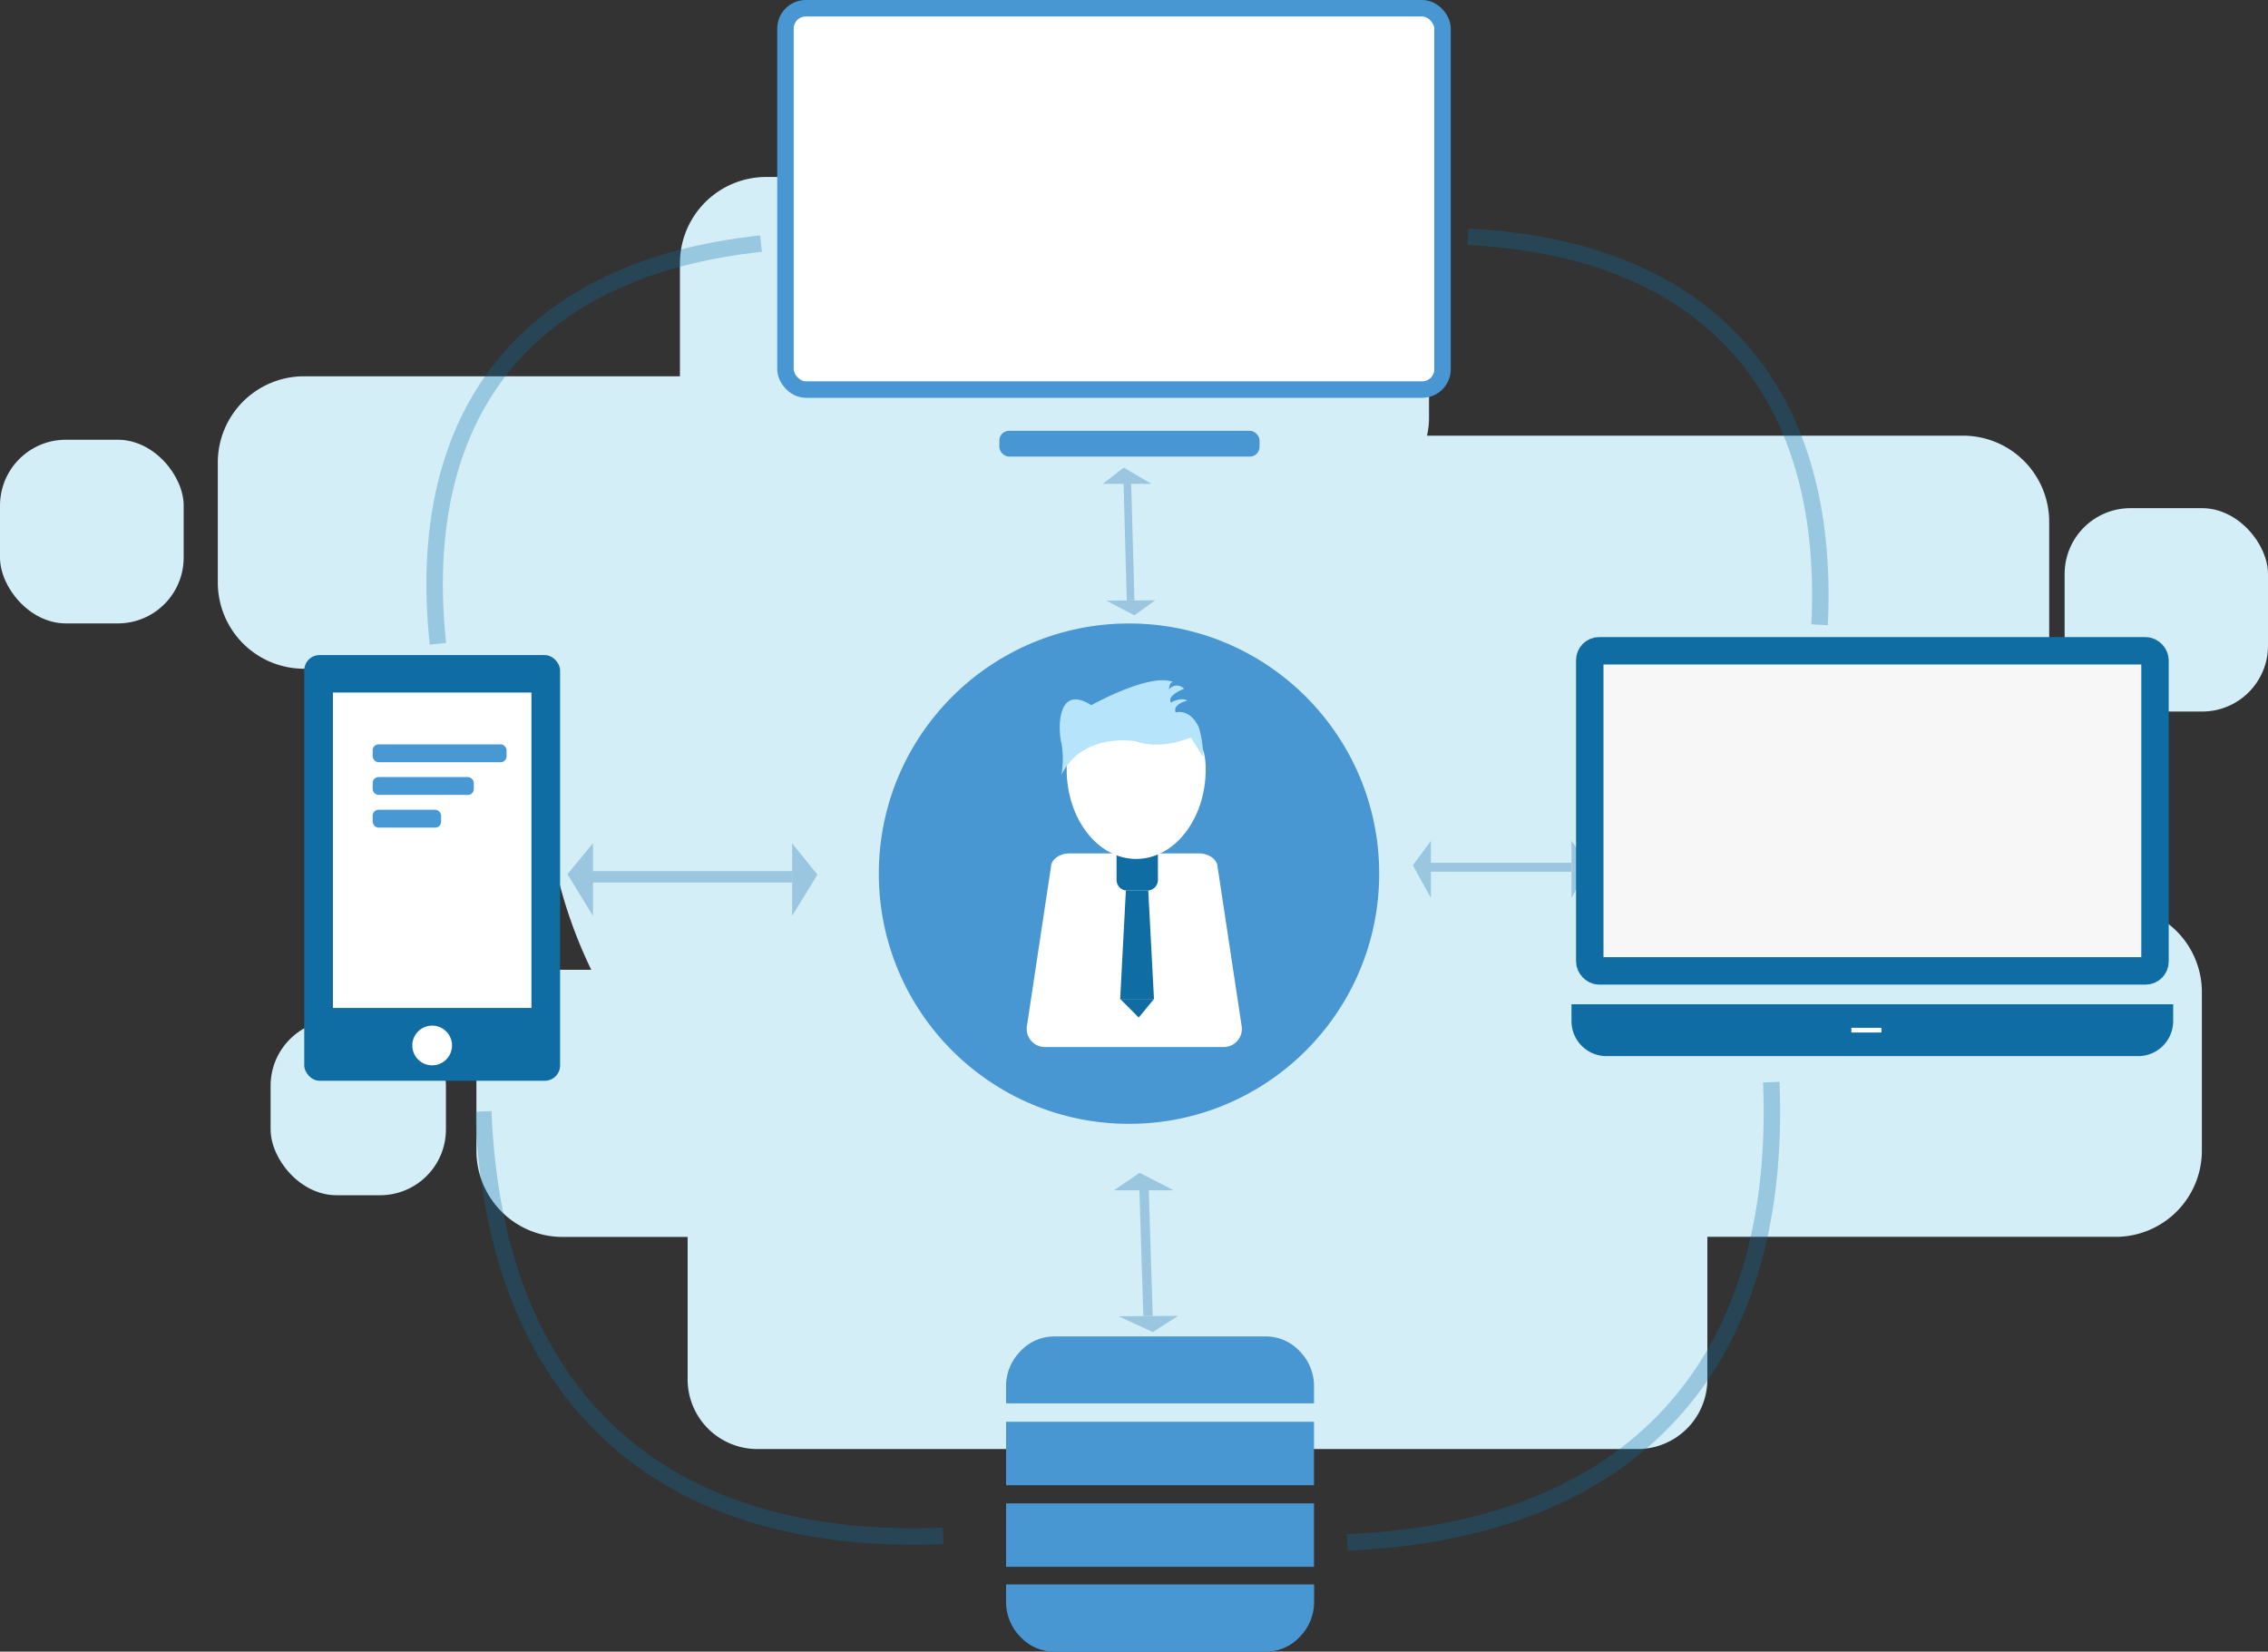 <svg xmlns="http://www.w3.org/2000/svg" viewBox="0 0 413.28 300.97"><rect x="0" y="0" width="413.28" height="300.97" fill="#333333" stroke="none"/><defs><style>.cls-1{fill:#d4eef8;}.cls-2{fill:#4897d2;}.cls-3,.cls-6{fill:#fff;}.cls-4{fill:#106da4;}.cls-5{fill:#b6e4fa;}.cls-6{stroke:#4897d2;}.cls-10,.cls-6,.cls-8{stroke-miterlimit:10;}.cls-10,.cls-6{stroke-width:3px;}.cls-7{fill:#4899d3;}.cls-8{fill:#f8f7f7;stroke:#106da4;stroke-width:5px;}.cls-10,.cls-9{opacity:0.3;}.cls-10{fill:none;stroke:#0d6ea5;}</style></defs><title>platform&amp;amp;ecosystem-icon_1</title><g id="Layer_2" data-name="Layer 2"><g id="Layer_1-2" data-name="Layer 1"><path class="cls-1" d="M401.23,180.8v28.92a15.71,15.71,0,0,1-15.67,15.66H311.12v26a12.71,12.71,0,0,1-12.67,12.67H138A12.71,12.71,0,0,1,125.3,251.4v-26H102.47a15.7,15.7,0,0,1-15.66-15.66V192.39a15.71,15.71,0,0,1,15.66-15.67h5.27a85.58,85.58,0,0,1-8.56-37.47,87.37,87.37,0,0,1,1.74-17.39H55.36A15.71,15.71,0,0,1,39.69,106.2v-22A15.71,15.71,0,0,1,55.36,68.57h68.54V47.92a15.72,15.72,0,0,1,15.67-15.67H244.73a15.72,15.72,0,0,1,15.67,15.67V76.08a14.35,14.35,0,0,1-.37,3.31h97.71A15.7,15.7,0,0,1,373.41,95v28.54a15.7,15.7,0,0,1-15.66,15.66H328.46a14.34,14.34,0,0,1,.15,2.14v19.66a15.37,15.37,0,0,1-.54,4.08h57.49A15.71,15.71,0,0,1,401.23,180.8Z"/><rect class="cls-1" x="376.22" y="92.6" width="37.06" height="37.06" rx="12" ry="12"/><rect class="cls-1" x="49.31" y="185.85" width="31.95" height="31.95" rx="12" ry="12"/><rect class="cls-1" y="80.13" width="33.47" height="33.47" rx="12" ry="12"/><circle class="cls-2" cx="205.73" cy="159.2" r="45.59"/><path class="cls-3" d="M222.83,190.79H190.56a3.31,3.31,0,0,1-3.43-3.82l4.42-29.27c.18-1.21,1.65-2.18,3.27-2.18h23.74c1.62,0,3.09,1,3.27,2.18L226.26,187A3.31,3.31,0,0,1,222.83,190.79Z"/><path class="cls-4" d="M203.44,155.52H211a0,0,0,0,1,0,0v4.82a1.94,1.94,0,0,1-1.94,1.94h-3.66a1.94,1.94,0,0,1-1.94-1.94v-4.82A0,0,0,0,1,203.44,155.52Z"/><polygon class="cls-4" points="210.28 182.03 204.12 182.03 205.16 162.27 209.24 162.27 210.28 182.03"/><polyline class="cls-4" points="204.12 182.03 207.5 185.42 210.28 182.03"/><path class="cls-3" d="M219.71,140.18c0,9-5.67,16.34-12.67,16.34s-12.67-7.32-12.67-16.34,4.94-6,11.94-6S219.71,131.15,219.71,140.18Z"/><path class="cls-5" d="M193.42,141.18a17,17,0,0,0,0-5.74c-.6-2.15-1-11,5.44-6.94,0,0,10.93-6.09,15-4.17,0,0-.72-.36-.84,1.31a1.78,1.78,0,0,1,2.75-.12s-3.23,1.19-2.39,2.51c0,0,1.67-1.08,3-.36,0,0-2.75.6-2.15,2.15,0,0,2.61-.81,4.24,2.76a19.94,19.94,0,0,1,.78,5.36L217,134.37s-5.26,2.39-10,.72C206.93,135.08,197.37,133.29,193.42,141.18Z"/><rect class="cls-2" x="182.1" y="78.5" width="47.42" height="4.7" rx="1.77" ry="1.77"/><rect class="cls-6" x="143.13" y="1.5" width="119.73" height="69.49" rx="3.71" ry="3.71"/><rect class="cls-4" x="55.44" y="119.37" width="46.62" height="77.57" rx="2.79" ry="2.79"/><rect class="cls-3" x="60.67" y="126.2" width="36.17" height="57.47"/><circle class="cls-3" cx="78.75" cy="190.51" r="3.62"/><rect class="cls-7" x="67.91" y="135.64" width="24.4" height="3.25" rx="1.06" ry="1.06"/><rect class="cls-7" x="67.91" y="141.6" width="18.43" height="3.25" rx="1.06" ry="1.06"/><rect class="cls-7" x="67.91" y="147.56" width="12.47" height="3.25" rx="1.06" ry="1.06"/><rect class="cls-8" x="289.69" y="118.59" width="103" height="58.33" rx="1.71" ry="1.71"/><path class="cls-4" d="M286.36,183H396a0,0,0,0,1,0,0v3.07a6.38,6.38,0,0,1-6.38,6.38H292.74a6.38,6.38,0,0,1-6.38-6.38V183A0,0,0,0,1,286.36,183Z"/><rect class="cls-3" x="337.36" y="187.29" width="5.48" height="0.86"/><rect class="cls-2" x="183.33" y="273.95" width="56.11" height="11.56"/><path class="cls-2" d="M183.33,288.72v3a9.07,9.07,0,0,0,2.61,6.55,8.41,8.41,0,0,0,6.28,2.7h38.35a8.42,8.42,0,0,0,6.28-2.7,9.08,9.08,0,0,0,2.61-6.55v-3Z"/><rect class="cls-2" x="183.33" y="259.08" width="56.11" height="11.56"/><path class="cls-2" d="M236.84,246.23a8.42,8.42,0,0,0-6.28-2.7H192.22a8.41,8.41,0,0,0-6.28,2.7,9,9,0,0,0-2.61,6.5v3h56.11v-3A9,9,0,0,0,236.84,246.23Z"/><g class="cls-9"><rect class="cls-4" x="106.66" y="158.74" width="37.69" height="2.08"/><polygon class="cls-4" points="144.34 153.65 144.34 166.9 148.95 159.39 144.34 153.65"/><polygon class="cls-4" points="108.06 153.65 108.06 166.9 103.4 159.3 108.06 153.65"/></g><g class="cls-9"><rect class="cls-4" x="259.75" y="157.22" width="26.61" height="1.63"/><polygon class="cls-4" points="286.36 153.23 286.36 163.63 289.61 157.73 286.36 153.23"/><polygon class="cls-4" points="260.74 153.23 260.74 163.63 257.45 157.67 260.74 153.23"/></g><g class="cls-9"><polygon class="cls-4" points="205.32 109.42 204.71 87.16 206.1 87.15 206.72 109.41 205.32 109.42"/><polygon class="cls-4" points="210.5 109.38 201.62 109.45 206.72 112.14 210.5 109.38"/><polygon class="cls-4" points="200.96 88.17 209.83 88.17 204.77 85.2 200.96 88.17"/></g><g class="cls-9"><polygon class="cls-4" points="208.34 239.82 207.59 215.82 209.3 215.81 210.05 239.81 208.34 239.82"/><polygon class="cls-4" points="214.68 239.78 203.81 239.85 210.06 242.74 214.68 239.78"/><polygon class="cls-4" points="202.99 216.9 213.86 216.9 207.67 213.71 202.99 216.9"/></g><path class="cls-10" d="M79.8,117.31C75.29,75,96.36,48.9,138.68,44.39"/><path class="cls-10" d="M267.48,43.15c43.28,2.12,66.21,27.42,64.09,70.7"/><path class="cls-10" d="M322.77,197.19c2.11,51.74-25.54,81.75-77.29,83.86"/><path class="cls-10" d="M171.86,279.88c-51.75,2.07-81.73-25.61-83.8-77.36"/></g></g></svg>